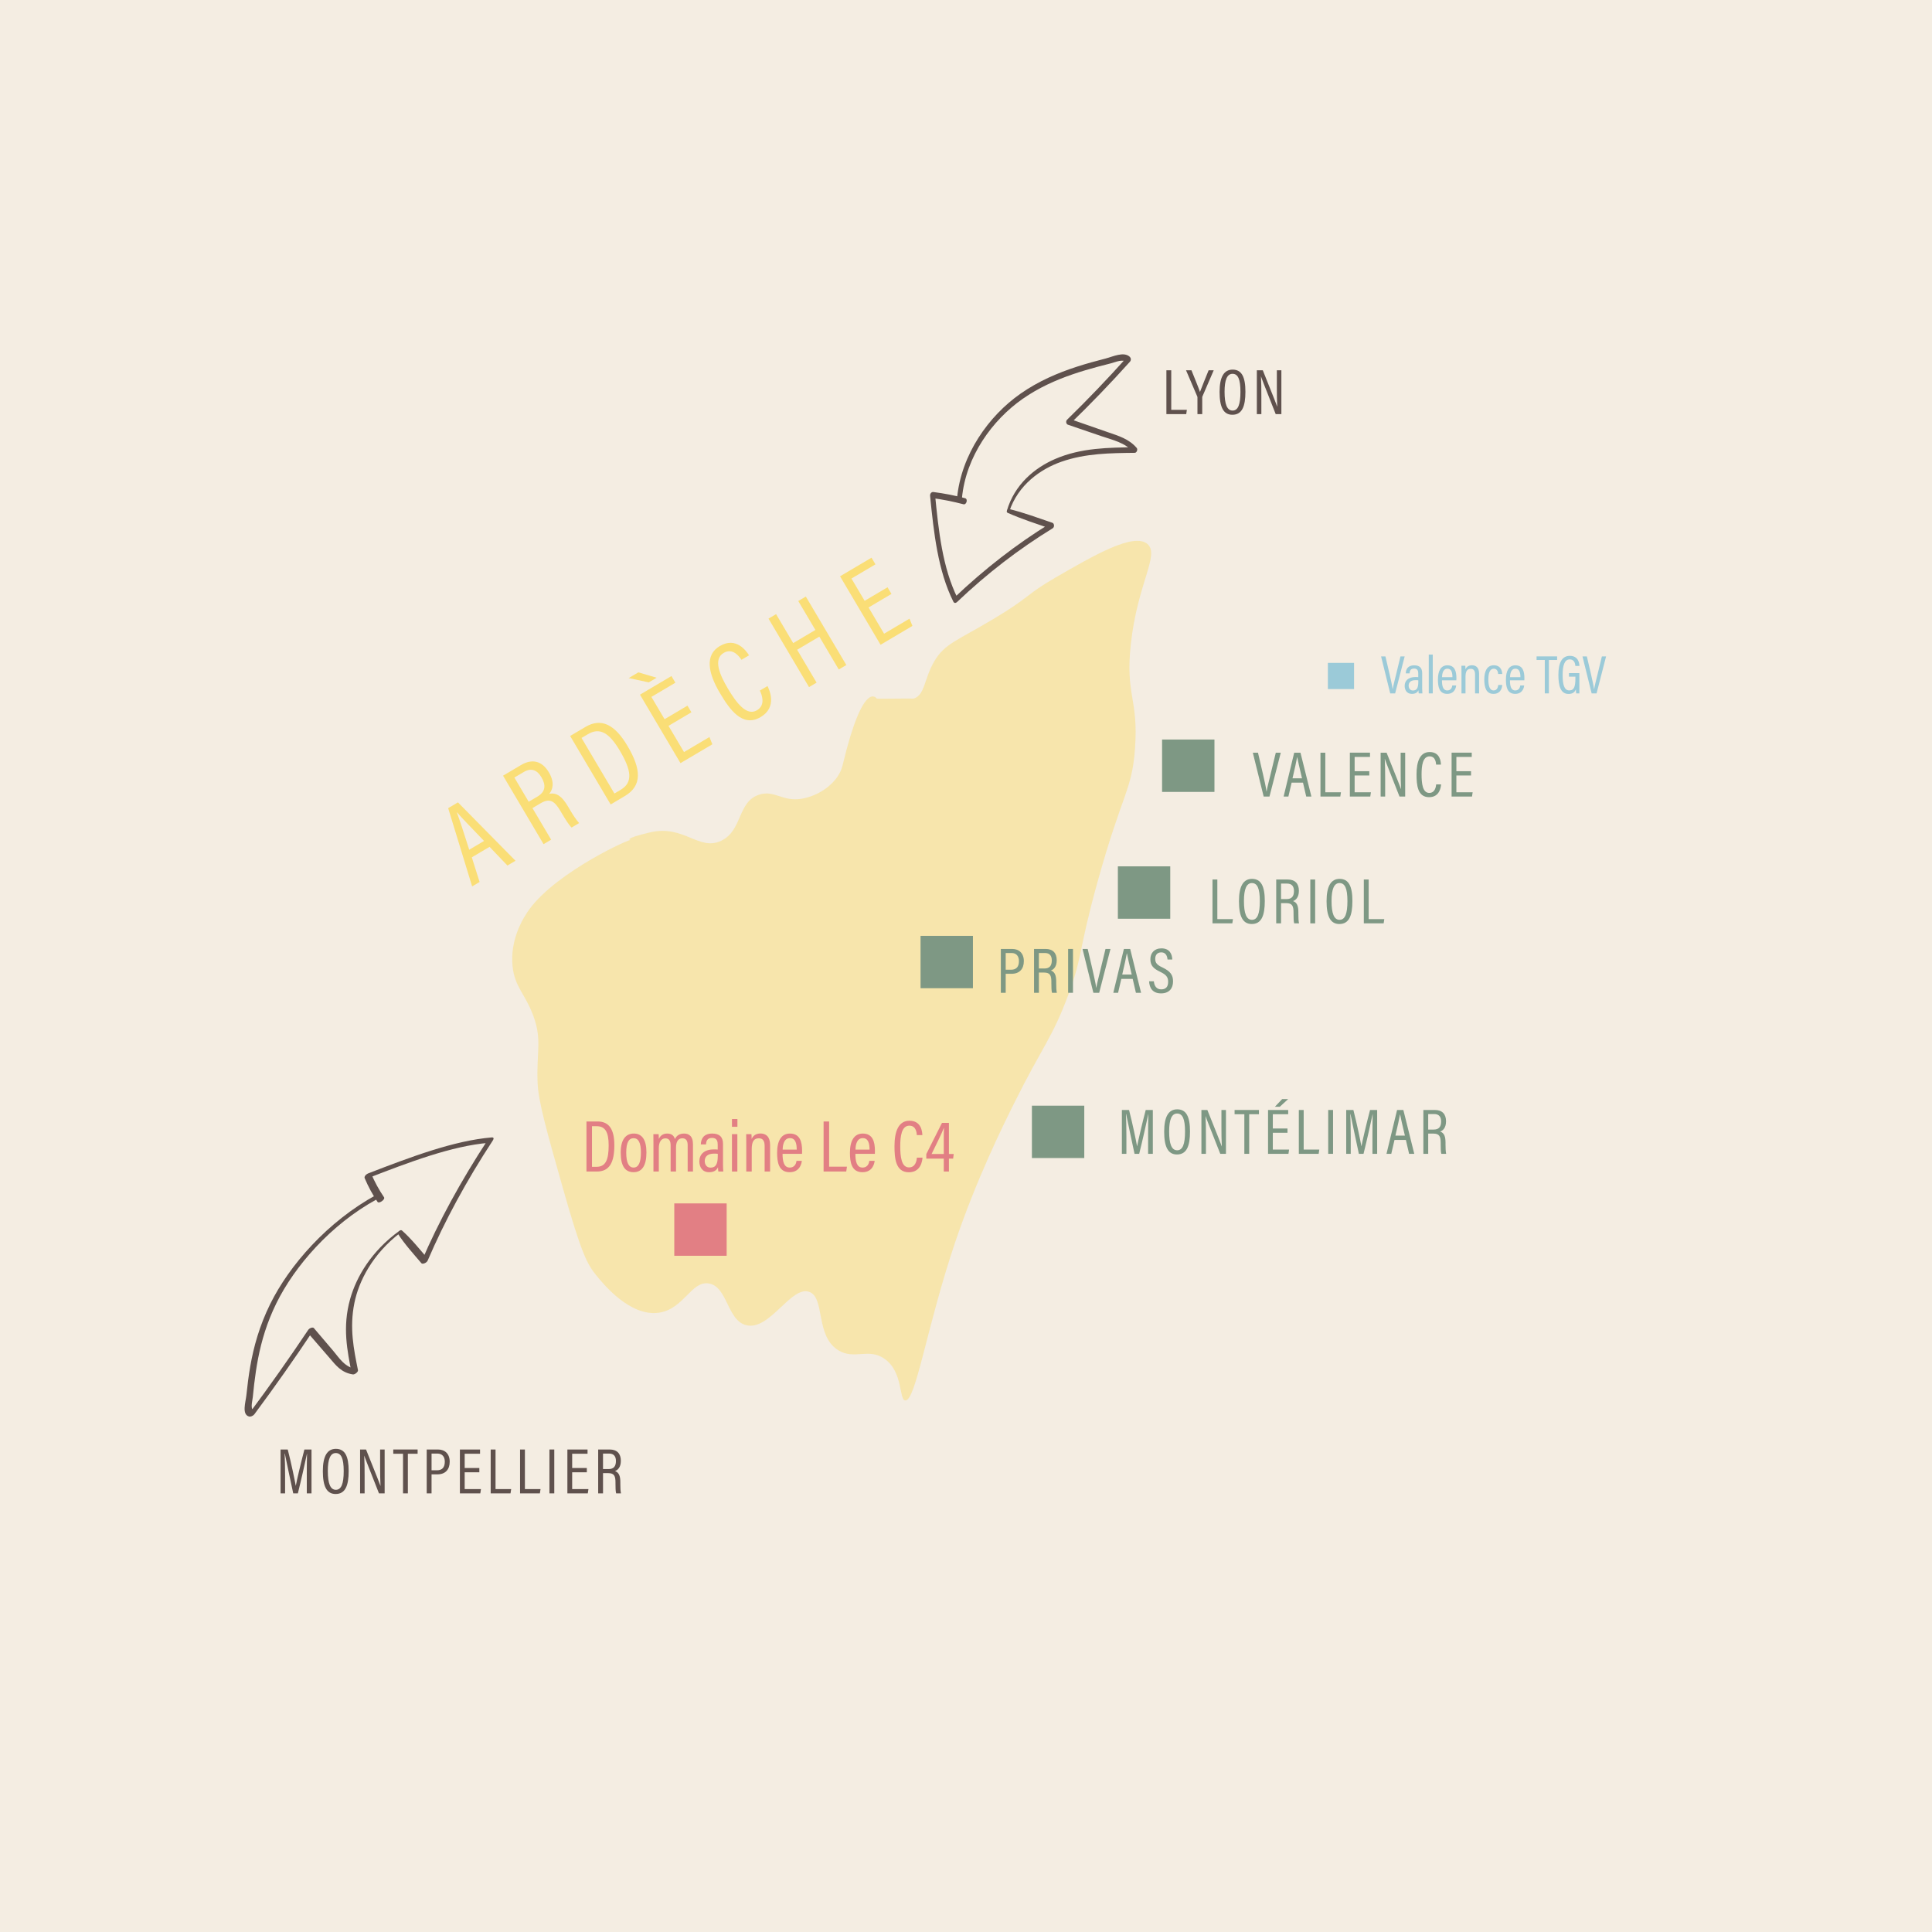 <?xml version="1.0" encoding="UTF-8"?>
<svg xmlns="http://www.w3.org/2000/svg" version="1.1" viewBox="0 0 283.465 283.465">
  <!-- Generator: Adobe Illustrator 29.4.0, SVG Export Plug-In . SVG Version: 2.1.0 Build 152)  -->
  <g isolation="isolate">
    <g id="Calque_1">
      <rect width="283.465" height="283.465" fill="#f4ede2"/>
      <path d="M134.039,102.504c-.401-.051-5.029.053-5.396-.005-0,0-1.958-3.059-5.023,9.812-.581,2.441-3.337,4.488-6.129,4.903-2.699.401-3.917-1.344-6.129-.613-3.175,1.05-2.397,5.219-5.516,6.742-3.282,1.603-5.47-2.368-10.419-1.226-4.139.955-2.97,1.184-2.827,1.087-1.284.294-12.387,5.615-15.56,11.171-.398.629-2.209,3.63-1.839,7.355.309,3.112,1.881,4.102,3.065,7.355,1.29,3.546.427,5.158.613,9.806.108,2.709,1.298,6.913,3.677,15.323,2.732,9.655,3.588,11.252,4.903,12.871,1.064,1.31,4.961,6.108,9.194,5.516,3.687-.516,4.766-4.721,7.355-4.29,2.771.461,2.66,5.467,5.516,6.129,3.448.799,6.531-5.823,9.194-4.903,2.388.825.849,6.478,4.29,8.581,2.35,1.436,4.395-.389,6.742,1.226,2.789,1.919,2.124,6.024,3.065,6.129,1.548.172,3.177-10.964,7.355-23.29,3.087-9.109,6.837-16.717,8.581-20.226,4.218-8.491,5.634-9.648,7.968-15.936,2.188-5.895,1.408-6.127,4.29-16.548,3.647-13.187,5.063-13.417,5.516-19.613.542-7.41-1.434-7.765-.613-15.323.975-8.982,4.27-13.125,2.452-14.71-2-1.743-7.85,1.643-13.484,4.903-4.5,2.605-3.553,2.762-9.194,6.129-5.307,3.168-7.069,3.58-8.581,6.129-1.549,2.612-1.369,4.994-3.065,5.516" fill="#fade76" opacity=".5"/>
      <g>
        <path d="M58.795,180.827c-4.163,3.162-6.161,7.176-6.801,10.359-.744,3.695-.081,6.806.53,9.853.048.24-.465.662-.754.617-1.721-.266-2.513-1.371-3.393-2.389-1.084-1.254-2.168-2.506-3.253-3.759.279-.097.559-.194.838-.291-2.715,4.088-5.589,8.174-8.619,12.257-.222.299-.599.416-.809.356-1.092-.309-.491-2.097-.381-3.146.145-1.38.313-2.771.561-4.192.506-2.901,1.346-5.953,2.93-9.164,2.796-5.669,8.394-12.094,15.593-16.029.64-.35.721.291.08.642-6.841,3.741-12.111,9.883-14.756,15.251-1.399,2.84-2.192,5.548-2.695,8.137-.246,1.267-.423,2.507-.569,3.735-.076.641-.142,1.278-.205,1.913-.07.705-.453,1.856.275,2.063-.27.119-.539.237-.809.356,3.034-4.08,5.918-8.167,8.65-12.254.218-.326.71-.442.838-.291.943,1.108,1.886,2.217,2.829,3.325.917,1.076,1.673,2.436,3.483,2.724l-.754.617c-.644-3.324-1.397-6.778-.227-10.935.909-3.229,3.098-7.012,7.239-10.002.314-.227.481.018.177.248h0Z" fill="#5f514d"/>
        <path d="M59.012,180.568c1.396,1.26,2.548,2.707,3.755,4.113-.305.133-.611.266-.916.399,2.502-5.837,5.771-11.814,9.712-17.837.056.144.113.289.169.433-5.465.458-11.72,2.847-17.848,5.222.187-.238.374-.476.562-.714.526,1.232,1.161,2.388,1.898,3.479.215.317-.734.995-.951.678-.744-1.087-1.37-2.249-1.89-3.484-.09-.214.156-.557.562-.714,6.201-2.393,12.551-4.798,18.08-5.26.299-.025.346.163.169.434-3.899,5.955-7.088,11.859-9.564,17.629-.157.365-.764.577-.916.399-1.198-1.409-2.451-2.777-3.453-4.328-.141-.219.443-.62.631-.45h0Z" fill="#5f514d"/>
      </g>
      <g>
        <path d="M45.011,216.367c0-1.203.019-2.407.038-3.089h-.009c-.237,1.118-.825,3.79-1.336,5.827h-.682c-.379-1.771-.995-4.652-1.232-5.837h-.028c.038.748.066,2.17.066,3.269v2.568h-.663v-6.434h1.052c.521,2.018,1.023,4.472,1.175,5.315h.01c.123-.701.749-3.373,1.26-5.315h1.042v6.434h-.691v-2.738Z" fill="#5f514d"/>
        <path d="M51.158,215.827c0,2.198-.521,3.373-1.914,3.373-1.327,0-1.876-1.137-1.876-3.354,0-2.198.644-3.269,1.914-3.269,1.327,0,1.876,1.07,1.876,3.25ZM48.098,215.827c0,1.838.37,2.757,1.175,2.757.815,0,1.156-.899,1.156-2.748,0-1.866-.37-2.644-1.166-2.644-.787,0-1.166.882-1.166,2.635Z" fill="#5f514d"/>
        <path d="M52.833,219.105v-6.434h.872c1.781,4.453,2.028,5.06,2.113,5.334h.01c-.047-.862-.057-1.828-.057-2.88v-2.454h.664v6.434h-.834c-1.848-4.681-2.075-5.269-2.151-5.524h-.01c.047.806.057,1.857.057,3.014v2.511h-.664Z" fill="#5f514d"/>
        <path d="M59.132,213.297h-1.431v-.625h3.572v.625h-1.431v5.809h-.71v-5.809Z" fill="#5f514d"/>
        <path d="M62.608,212.672h1.658c1.014,0,1.715.635,1.715,1.79,0,1.147-.635,1.857-1.81,1.857h-.853v2.786h-.711v-6.434ZM63.319,215.723h.777c.768,0,1.166-.407,1.166-1.27,0-.711-.37-1.185-1.09-1.185h-.853v2.454Z" fill="#5f514d"/>
        <path d="M70.329,216.017h-2.151v2.464h2.388l-.095.625h-2.995v-6.434h2.957v.625h-2.255v2.094h2.151v.626Z" fill="#5f514d"/>
        <path d="M71.995,212.672h.711v5.809h2.293l-.095.625h-2.909v-6.434Z" fill="#5f514d"/>
        <path d="M76.304,212.672h.711v5.809h2.293l-.095.625h-2.909v-6.434Z" fill="#5f514d"/>
        <path d="M81.325,212.672v6.434h-.711v-6.434h.711Z" fill="#5f514d"/>
        <path d="M86.1,216.017h-2.151v2.464h2.388l-.095.625h-2.995v-6.434h2.957v.625h-2.255v2.094h2.151v.626Z" fill="#5f514d"/>
        <path d="M88.476,216.14v2.966h-.711v-6.434h1.687c1.08,0,1.639.606,1.639,1.658,0,.966-.464,1.374-.862,1.506.597.209.787.739.787,1.64v.256c0,.597.019,1.023.095,1.374h-.711c-.085-.294-.095-.862-.095-1.393v-.219c0-.909-.18-1.354-1.052-1.354h-.777ZM88.476,215.543h.815c.786,0,1.08-.445,1.08-1.194,0-.645-.294-1.08-1.004-1.08h-.891v2.274Z" fill="#5f514d"/>
      </g>
      <g>
        <path d="M171.135,54.325h.711v5.809h2.293l-.095.625h-2.909v-6.434Z" fill="#5f514d"/>
        <path d="M175.691,60.759v-2.454c0-.066-.019-.124-.038-.161l-1.639-3.819h.796c.436,1.09,1.061,2.596,1.251,3.184.227-.625.853-2.151,1.27-3.184h.748l-1.648,3.819c-.019.038-.038.095-.038.17v2.445h-.701Z" fill="#5f514d"/>
        <path d="M182.729,57.48c0,2.199-.521,3.374-1.914,3.374-1.326,0-1.876-1.137-1.876-3.354,0-2.198.645-3.269,1.914-3.269,1.326,0,1.876,1.071,1.876,3.25ZM179.669,57.48c0,1.838.369,2.758,1.175,2.758.815,0,1.156-.9,1.156-2.748,0-1.867-.369-2.644-1.166-2.644-.786,0-1.165.881-1.165,2.634Z" fill="#5f514d"/>
        <path d="M184.405,60.759v-6.434h.872c1.781,4.454,2.027,5.06,2.113,5.335h.009c-.047-.862-.057-1.829-.057-2.881v-2.454h.663v6.434h-.834c-1.848-4.681-2.075-5.269-2.15-5.524h-.01c.048.806.057,1.857.057,3.013v2.511h-.663Z" fill="#5f514d"/>
      </g>
      <g mix-blend-mode="multiply">
        <path d="M185.407,116.869l-1.592-6.434h.758l.711,3.051c.208.9.455,2.018.54,2.634h.019c.076-.55.389-1.725.606-2.634l.739-3.051h.729l-1.658,6.434h-.853Z" fill="#7e9884"/>
        <path d="M189.508,114.832l-.474,2.037h-.701l1.554-6.434h.92l1.601,6.434h-.758l-.474-2.037h-1.668ZM191.033,114.196c-.369-1.582-.615-2.586-.701-3.098h-.019c-.095.559-.351,1.715-.673,3.098h1.393Z" fill="#7e9884"/>
        <path d="M193.741,110.435h.711v5.809h2.293l-.095.625h-2.909v-6.434Z" fill="#7e9884"/>
        <path d="M200.904,113.78h-2.151v2.463h2.388l-.095.625h-2.994v-6.434h2.956v.625h-2.255v2.094h2.151v.625Z" fill="#7e9884"/>
        <path d="M202.569,116.869v-6.434h.872c1.781,4.454,2.027,5.06,2.113,5.335h.009c-.047-.862-.057-1.829-.057-2.881v-2.454h.663v6.434h-.834c-1.848-4.681-2.075-5.269-2.15-5.524h-.01c.048.806.057,1.857.057,3.013v2.511h-.663Z" fill="#7e9884"/>
        <path d="M211.437,115.087c-.028.369-.189,1.876-1.753,1.876-1.715,0-1.848-1.81-1.848-3.354,0-1.876.502-3.269,1.924-3.269,1.554,0,1.639,1.45,1.658,1.848h-.711c-.02-.218-.057-1.213-.957-1.213-1.014,0-1.175,1.384-1.175,2.634,0,1.355.151,2.729,1.127,2.729.862,0,.985-.929,1.015-1.25h.72Z" fill="#7e9884"/>
        <path d="M215.831,113.78h-2.151v2.463h2.388l-.095.625h-2.994v-6.434h2.956v.625h-2.255v2.094h2.151v.625Z" fill="#7e9884"/>
      </g>
      <g mix-blend-mode="multiply">
        <path d="M168.451,166.553c0-1.204.02-2.407.038-3.089h-.01c-.236,1.118-.824,3.79-1.336,5.827h-.682c-.38-1.771-.995-4.652-1.232-5.837h-.028c.038.748.066,2.17.066,3.269v2.568h-.663v-6.434h1.052c.521,2.018,1.023,4.472,1.175,5.315h.01c.123-.701.748-3.373,1.26-5.315h1.043v6.434h-.692v-2.738Z" fill="#7e9884"/>
        <path d="M174.599,166.013c0,2.198-.521,3.373-1.914,3.373-1.326,0-1.876-1.137-1.876-3.354,0-2.198.645-3.269,1.914-3.269,1.326,0,1.876,1.07,1.876,3.25ZM171.538,166.013c0,1.838.369,2.757,1.175,2.757.815,0,1.156-.899,1.156-2.748,0-1.866-.369-2.644-1.166-2.644-.786,0-1.165.882-1.165,2.635Z" fill="#7e9884"/>
        <path d="M176.273,169.291v-6.434h.872c1.781,4.453,2.027,5.06,2.113,5.334h.009c-.047-.862-.057-1.828-.057-2.88v-2.454h.663v6.434h-.834c-1.848-4.681-2.075-5.269-2.15-5.524h-.01c.048.806.057,1.857.057,3.014v2.511h-.663Z" fill="#7e9884"/>
        <path d="M182.572,163.482h-1.431v-.625h3.572v.625h-1.431v5.809h-.711v-5.809Z" fill="#7e9884"/>
        <path d="M188.9,166.202h-2.151v2.464h2.388l-.095.625h-2.994v-6.434h2.956v.625h-2.255v2.094h2.151v.626ZM189.004,161.256l-1.231,1.127h-.72l1.07-1.127h.881Z" fill="#7e9884"/>
        <path d="M190.566,162.857h.711v5.809h2.293l-.095.625h-2.909v-6.434Z" fill="#7e9884"/>
        <path d="M195.586,162.857v6.434h-.711v-6.434h.711Z" fill="#7e9884"/>
        <path d="M201.365,166.553c0-1.204.02-2.407.038-3.089h-.01c-.236,1.118-.824,3.79-1.336,5.827h-.682c-.38-1.771-.995-4.652-1.232-5.837h-.028c.038.748.066,2.17.066,3.269v2.568h-.663v-6.434h1.052c.521,2.018,1.023,4.472,1.175,5.315h.01c.123-.701.748-3.373,1.26-5.315h1.043v6.434h-.692v-2.738Z" fill="#7e9884"/>
        <path d="M204.603,167.254l-.474,2.037h-.701l1.554-6.434h.92l1.601,6.434h-.758l-.474-2.037h-1.668ZM206.128,166.619c-.369-1.583-.615-2.587-.701-3.099h-.019c-.095.559-.351,1.715-.673,3.099h1.393Z" fill="#7e9884"/>
        <path d="M209.548,166.325v2.966h-.711v-6.434h1.687c1.08,0,1.64.606,1.64,1.658,0,.966-.465,1.374-.862,1.506.597.209.786.739.786,1.64v.256c0,.597.02,1.023.095,1.374h-.71c-.086-.294-.095-.862-.095-1.393v-.219c0-.909-.181-1.354-1.053-1.354h-.776ZM209.548,165.729h.814c.787,0,1.08-.445,1.08-1.194,0-.645-.293-1.08-1.004-1.08h-.891v2.274Z" fill="#7e9884"/>
      </g>
      <g>
        <path d="M148.079,75.052c1.295-3.912,4.578-6.23,7.651-7.306,3.568-1.25,7.215-1.263,10.767-1.307.28-.003.474-.491.282-.716-1.142-1.34-2.714-1.784-4.238-2.314-1.877-.653-3.753-1.307-5.629-1.96.036.242.072.485.107.727,3.004-2.908,5.927-5.944,8.768-9.106.208-.231.144-.556-.024-.715-.874-.826-2.48-.027-3.543.246-1.399.36-2.797.74-4.189,1.19-2.841.918-5.674,2.133-8.308,3.975-4.649,3.252-8.707,8.896-9.312,15.392-.054.578.67.53.724-.049.578-6.173,4.497-11.503,8.9-14.58,2.33-1.628,4.822-2.744,7.33-3.605,1.228-.421,2.462-.783,3.698-1.116.645-.174,1.291-.34,1.937-.502.716-.181,1.753-.692,2.337-.141-.008-.238-.016-.477-.024-.715-2.837,3.164-5.755,6.209-8.75,9.13-.239.233-.117.65.107.727,1.652.565,3.303,1.13,4.955,1.695,1.605.55,3.431.92,4.641,2.328l.282-.716c-3.864.066-7.922.067-11.77,1.742-2.989,1.301-5.93,3.732-7.053,7.597-.085.293.258.385.353.099h0Z" fill="#5f514d"/>
        <path d="M147.913,75.273c2.039.904,4.156,1.578,6.257,2.303-.01-.269-.021-.539-.031-.809-4.974,3.045-9.716,6.732-14.171,10.97.182.02.364.04.546.06-2.237-4.486-2.809-9.949-3.332-15.307-.16.193-.32.386-.481.578,1.575.207,3.125.515,4.655.918.445.117.695-.767.248-.886-1.529-.408-3.081-.709-4.657-.91-.273-.035-.516.224-.481.578.541,5.42,1.143,10.963,3.408,15.501.123.246.346.25.546.06,4.404-4.192,9.107-7.802,14.024-10.813.311-.19.234-.718-.031-.809-2.1-.718-4.183-1.487-6.336-2.022-.304-.075-.44.466-.165.588h0Z" fill="#5f514d"/>
      </g>
      <g mix-blend-mode="multiply">
        <path d="M69.224,125.787l1.143,3.619-1.094.648-3.517-11.481,1.435-.849,8.443,8.567-1.183.7-2.622-2.743-2.604,1.541ZM71.02,123.387c-2.038-2.129-3.351-3.47-3.957-4.19l-.03.017c.368.961,1.037,3.003,1.811,5.46l2.175-1.287Z" fill="#fade76"/>
        <path d="M78.122,118.565l2.74,4.631-1.11.657-5.943-10.046,2.633-1.558c1.687-.998,3.12-.568,4.091,1.074.893,1.509.545,2.575.045,3.149,1.125-.226,1.912.428,2.743,1.833l.236.398c.551.932.975,1.581,1.417,2.059l-1.109.656c-.405-.38-.945-1.259-1.435-2.088l-.201-.339c-.84-1.42-1.533-1.95-2.894-1.145l-1.213.718ZM77.571,117.633l1.272-.753c1.228-.726,1.276-1.693.584-2.862-.595-1.006-1.456-1.415-2.565-.758l-1.391.823,2.1,3.55Z" fill="#fade76"/>
        <path d="M83.653,107.983l2.234-1.322c2.322-1.374,4.312-.375,6.177,2.777,2.013,3.403,2.193,5.833-.397,7.365l-2.072,1.226-5.943-10.046ZM90.146,116.426l.917-.543c1.85-1.094,1.568-2.885-.121-5.741-1.576-2.664-2.956-3.444-4.687-2.42l-.932.551,4.823,8.152Z" fill="#fade76"/>
        <path d="M93.658,98.647l2.684.79-1.153.682-2.95-.632,1.42-.84ZM101.441,104.51l-3.358,1.987,2.276,3.847,3.729-2.206.429,1.064-4.675,2.766-5.943-10.046,4.616-2.731.578.976-3.521,2.083,1.935,3.27,3.358-1.987.578.976Z" fill="#fade76"/>
        <path d="M112.61,100.658c.297.603,1.437,3.104-1.004,4.548-2.678,1.585-4.557-1.119-5.984-3.531-1.733-2.929-2.236-5.568-.017-6.881,2.427-1.436,3.899.75,4.297,1.354l-1.109.656c-.232-.323-1.21-1.841-2.615-1.009-1.583.937-.557,3.245.598,5.198,1.252,2.116,2.758,4.121,4.282,3.219,1.347-.797.681-2.36.428-2.89l1.124-.665Z" fill="#fade76"/>
        <path d="M112.757,90.765l1.11-.657,2.512,4.246,3.255-1.926-2.512-4.246,1.109-.656,5.943,10.046-1.109.656-2.853-4.823-3.255,1.926,2.853,4.823-1.11.657-5.943-10.046Z" fill="#fade76"/>
        <path d="M130.796,87.143l-3.358,1.987,2.276,3.847,3.729-2.206.429,1.064-4.675,2.766-5.943-10.046,4.616-2.731.578.976-3.521,2.083,1.935,3.27,3.358-1.987.578.976Z" fill="#fade76"/>
      </g>
      <g mix-blend-mode="multiply">
        <path d="M86.047,164.543h1.634c1.699,0,2.456,1.179,2.456,3.483,0,2.488-.682,3.862-2.575,3.862h-1.515v-7.346ZM86.858,171.196h.671c1.352,0,1.774-1.061,1.774-3.148,0-1.947-.498-2.812-1.764-2.812h-.682v5.961Z" fill="#e27f84"/>
        <path d="M94.846,169.087c0,1.926-.649,2.899-1.882,2.899-1.277,0-1.894-.941-1.894-2.889,0-1.904.747-2.78,1.926-2.78,1.201,0,1.85.919,1.85,2.77ZM91.881,169.108c0,1.482.368,2.196,1.082,2.196.714,0,1.071-.725,1.071-2.207,0-1.406-.346-2.099-1.071-2.099-.692,0-1.082.616-1.082,2.109Z" fill="#e27f84"/>
        <path d="M95.876,168.048c0-.974,0-1.385-.011-1.645h.768c.022.163.033.444.033.703.216-.476.595-.789,1.222-.789.574,0,.974.237,1.136.812.195-.444.617-.812,1.331-.812.682,0,1.32.324,1.32,1.59v3.981h-.779v-3.852c0-.552-.162-1.027-.779-1.027-.692,0-.931.627-.931,1.363v3.516h-.79v-3.83c0-.671-.227-1.038-.768-1.038-.649,0-.963.595-.963,1.428v3.44h-.79v-3.841Z" fill="#e27f84"/>
        <path d="M106.082,170.915c0,.346.022.801.043.974h-.725c-.033-.119-.054-.411-.054-.628-.206.455-.617.726-1.298.726-1.06,0-1.439-.822-1.439-1.591,0-.995.682-1.752,2.121-1.752.26,0,.411,0,.573.021v-.736c0-.422-.086-.974-.822-.974-.811,0-.865.585-.898.952h-.757c.022-.789.39-1.59,1.677-1.59,1.06,0,1.579.508,1.579,1.525v3.072ZM105.314,169.292c-.129-.021-.281-.032-.541-.032-.974,0-1.374.465-1.374,1.082,0,.509.271.974.854.974.801,0,1.06-.573,1.06-1.731v-.292Z" fill="#e27f84"/>
        <path d="M107.394,165.322v-1.137h.801v1.137h-.801ZM107.394,166.403h.79v5.485h-.79v-5.485Z" fill="#e27f84"/>
        <path d="M109.494,168.103c0-1.125-.011-1.45-.011-1.699h.768c.011.13.033.347.033.715.173-.422.552-.812,1.298-.812.79,0,1.406.454,1.406,1.677v3.905h-.801v-3.754c0-.671-.216-1.125-.844-1.125-.736,0-1.049.486-1.049,1.611v3.268h-.801v-3.786Z" fill="#e27f84"/>
        <path d="M114.819,169.292c0,1.071.184,2.013,1.049,2.013.866,0,.974-.812.996-.984h.779c-.011.151-.163,1.666-1.785,1.666-1.612,0-1.839-1.472-1.839-2.846,0-1.73.595-2.823,1.883-2.823,1.45,0,1.785,1.179,1.785,2.553,0,.108,0,.292-.011.422h-2.856ZM116.896,168.676c0-.952-.206-1.688-.995-1.688-1.006,0-1.061,1.309-1.071,1.688h2.066Z" fill="#e27f84"/>
        <path d="M120.838,164.543h.812v6.632h2.618l-.108.714h-3.321v-7.346Z" fill="#e27f84"/>
        <path d="M125.503,169.292c0,1.071.184,2.013,1.049,2.013.866,0,.974-.812.996-.984h.779c-.011.151-.163,1.666-1.785,1.666-1.612,0-1.839-1.472-1.839-2.846,0-1.73.595-2.823,1.883-2.823,1.45,0,1.785,1.179,1.785,2.553,0,.108,0,.292-.011.422h-2.856ZM127.581,168.676c0-.952-.206-1.688-.995-1.688-1.006,0-1.061,1.309-1.071,1.688h2.066Z" fill="#e27f84"/>
        <path d="M135.352,169.854c-.033.422-.216,2.143-2.001,2.143-1.958,0-2.11-2.066-2.11-3.83,0-2.142.574-3.732,2.196-3.732,1.774,0,1.872,1.655,1.893,2.109h-.811c-.022-.248-.065-1.385-1.093-1.385-1.158,0-1.341,1.58-1.341,3.008,0,1.547.173,3.116,1.287,3.116.984,0,1.125-1.061,1.158-1.429h.822Z" fill="#e27f84"/>
        <path d="M138.471,171.889v-1.894h-2.564v-.671l2.304-4.576h1.017v4.565h.703l-.087.682h-.616v1.894h-.757ZM138.471,167.345c0-.638,0-1.353.032-1.893-.325.844-1.266,2.736-1.817,3.861h1.785v-1.969Z" fill="#e27f84"/>
      </g>
      <rect x="170.501" y="108.505" width="7.684" height="7.684" fill="#7e9884" mix-blend-mode="multiply"/>
      <rect x="151.402" y="162.225" width="7.684" height="7.684" fill="#7e9884" mix-blend-mode="multiply"/>
      <rect x="98.931" y="176.564" width="7.684" height="7.684" fill="#e27f84"/>
      <rect x="135.065" y="137.309" width="7.684" height="7.684" fill="#7e9884" mix-blend-mode="multiply"/>
      <g mix-blend-mode="multiply">
        <path d="M177.898,129.043h.711v5.809h2.293l-.095.625h-2.909v-6.434Z" fill="#7e9884"/>
        <path d="M185.572,132.198c0,2.199-.521,3.374-1.914,3.374-1.326,0-1.876-1.137-1.876-3.354,0-2.198.645-3.269,1.914-3.269,1.326,0,1.876,1.071,1.876,3.25ZM182.512,132.198c0,1.838.369,2.758,1.175,2.758.815,0,1.156-.9,1.156-2.748,0-1.867-.369-2.644-1.166-2.644-.786,0-1.165.881-1.165,2.634Z" fill="#7e9884"/>
        <path d="M187.958,132.511v2.966h-.711v-6.434h1.687c1.08,0,1.64.606,1.64,1.658,0,.967-.465,1.374-.862,1.507.597.208.786.739.786,1.639v.256c0,.597.02,1.023.095,1.374h-.71c-.086-.294-.095-.862-.095-1.393v-.218c0-.91-.181-1.355-1.053-1.355h-.776ZM187.958,131.914h.814c.787,0,1.08-.445,1.08-1.194,0-.645-.293-1.08-1.004-1.08h-.891v2.274Z" fill="#7e9884"/>
        <path d="M192.96,129.043v6.434h-.711v-6.434h.711Z" fill="#7e9884"/>
        <path d="M198.426,132.198c0,2.199-.521,3.374-1.914,3.374-1.326,0-1.876-1.137-1.876-3.354,0-2.198.645-3.269,1.914-3.269,1.326,0,1.876,1.071,1.876,3.25ZM195.365,132.198c0,1.838.369,2.758,1.175,2.758.815,0,1.156-.9,1.156-2.748,0-1.867-.369-2.644-1.166-2.644-.786,0-1.165.881-1.165,2.634Z" fill="#7e9884"/>
        <path d="M200.102,129.043h.711v5.809h2.293l-.095.625h-2.909v-6.434Z" fill="#7e9884"/>
      </g>
      <rect x="164.016" y="127.113" width="7.684" height="7.684" fill="#7e9884" mix-blend-mode="multiply"/>
      <g mix-blend-mode="multiply">
        <path d="M146.847,139.228h1.658c1.014,0,1.715.635,1.715,1.791,0,1.146-.635,1.857-1.81,1.857h-.853v2.786h-.711v-6.434ZM147.558,142.279h.776c.768,0,1.166-.407,1.166-1.27,0-.711-.369-1.185-1.09-1.185h-.853v2.454Z" fill="#7e9884"/>
        <path d="M152.427,142.696v2.966h-.711v-6.434h1.687c1.08,0,1.64.606,1.64,1.658,0,.967-.465,1.374-.862,1.507.597.208.786.739.786,1.639v.256c0,.597.02,1.023.095,1.374h-.71c-.086-.294-.095-.862-.095-1.393v-.219c0-.909-.181-1.354-1.053-1.354h-.776ZM152.427,142.099h.814c.787,0,1.08-.445,1.08-1.194,0-.645-.293-1.08-1.004-1.08h-.891v2.274Z" fill="#7e9884"/>
        <path d="M157.428,139.228v6.434h-.711v-6.434h.711Z" fill="#7e9884"/>
        <path d="M160.421,145.662l-1.592-6.434h.758l.711,3.051c.208.9.455,2.019.54,2.634h.019c.076-.549.389-1.725.606-2.634l.739-3.051h.729l-1.658,6.434h-.853Z" fill="#7e9884"/>
        <path d="M164.521,143.625l-.474,2.037h-.701l1.554-6.434h.92l1.601,6.434h-.758l-.474-2.037h-1.668ZM166.047,142.99c-.369-1.582-.615-2.586-.701-3.098h-.019c-.095.559-.351,1.715-.673,3.098h1.393Z" fill="#7e9884"/>
        <path d="M169.296,143.976c.058.653.37,1.185,1.08,1.185.673,0,1.015-.37,1.015-1.109,0-.672-.275-1.042-1.156-1.459-1.005-.483-1.45-.928-1.45-1.857,0-.891.569-1.592,1.621-1.592,1.241,0,1.572.891,1.592,1.64h-.692c-.037-.303-.132-1.052-.929-1.052-.615,0-.881.426-.881.938,0,.616.274.91,1.08,1.289,1.128.54,1.535,1.08,1.535,2.037,0,1.014-.568,1.753-1.753,1.753-1.289,0-1.715-.843-1.763-1.771h.701Z" fill="#7e9884"/>
      </g>
      <g mix-blend-mode="multiply">
        <path d="M203.975,101.735l-1.344-5.429h.64l.6,2.575c.177.76.384,1.703.456,2.223h.016c.064-.463.328-1.455.512-2.223l.624-2.575h.616l-1.399,5.429h-.72Z" fill="#9bcad8"/>
        <path d="M208.662,101.015c0,.256.016.592.031.72h-.535c-.024-.088-.04-.304-.04-.464-.152.336-.456.536-.96.536-.783,0-1.063-.607-1.063-1.175,0-.735.504-1.295,1.567-1.295.192,0,.304,0,.424.016v-.543c0-.312-.063-.72-.607-.72-.6,0-.64.432-.664.704h-.56c.017-.583.288-1.175,1.239-1.175.784,0,1.168.375,1.168,1.127v2.271ZM208.094,99.816c-.096-.016-.208-.024-.399-.024-.72,0-1.016.344-1.016.799,0,.376.2.72.632.72.592,0,.783-.424.783-1.279v-.216Z" fill="#9bcad8"/>
        <path d="M209.631,101.735v-5.693h.584v5.693h-.584Z" fill="#9bcad8"/>
        <path d="M211.566,99.816c0,.792.137,1.487.776,1.487s.72-.6.735-.728h.575c-.008.112-.119,1.231-1.319,1.231-1.191,0-1.358-1.087-1.358-2.103,0-1.279.439-2.087,1.391-2.087,1.071,0,1.319.872,1.319,1.887,0,.08,0,.216-.008.312h-2.111ZM213.102,99.36c0-.704-.151-1.248-.735-1.248-.743,0-.783.968-.791,1.248h1.526Z" fill="#9bcad8"/>
        <path d="M214.431,98.937c0-.832-.008-1.072-.008-1.255h.567c.009.096.024.256.024.528.128-.312.407-.6.959-.6.584,0,1.04.336,1.04,1.24v2.886h-.592v-2.774c0-.496-.16-.832-.624-.832-.543,0-.775.36-.775,1.191v2.415h-.592v-2.798Z" fill="#9bcad8"/>
        <path d="M220.413,100.496c-.016.216-.104,1.311-1.295,1.311-1.056,0-1.343-.935-1.343-2.111,0-1.143.367-2.087,1.398-2.087,1.176,0,1.231,1.088,1.239,1.279h-.6c-.008-.16-.063-.775-.64-.775-.583,0-.799.64-.799,1.575,0,1.007.224,1.615.768,1.615.583,0,.655-.592.688-.808h.583Z" fill="#9bcad8"/>
        <path d="M221.542,99.816c0,.792.137,1.487.776,1.487s.719-.6.735-.728h.575c-.008.112-.119,1.231-1.319,1.231-1.19,0-1.358-1.087-1.358-2.103,0-1.279.439-2.087,1.391-2.087,1.071,0,1.319.872,1.319,1.887,0,.08,0,.216-.008.312h-2.111ZM223.077,99.36c0-.704-.151-1.248-.735-1.248-.743,0-.783.968-.791,1.248h1.526Z" fill="#9bcad8"/>
        <path d="M226.654,96.833h-1.207v-.528h3.014v.528h-1.207v4.901h-.6v-4.901Z" fill="#9bcad8"/>
        <path d="M231.726,101.735h-.464c-.024-.152-.04-.32-.04-.583-.176.375-.447.664-1.087.664-1.176,0-1.487-1.215-1.487-2.791,0-1.871.575-2.798,1.679-2.798,1.304,0,1.392,1.159,1.407,1.479h-.6c-.016-.192-.056-.959-.823-.959s-1.04.903-1.04,2.271c0,1.359.208,2.279.968,2.279.735,0,.903-.607.903-1.751v-.264h-.943v-.52h1.527v2.975Z" fill="#9bcad8"/>
        <path d="M233.527,101.735l-1.344-5.429h.64l.6,2.575c.177.76.384,1.703.456,2.223h.016c.064-.463.328-1.455.512-2.223l.624-2.575h.616l-1.399,5.429h-.72Z" fill="#9bcad8"/>
      </g>
      <rect x="194.827" y="97.257" width="3.842" height="3.842" fill="#9bcad8" mix-blend-mode="multiply"/>
    </g>
  </g>
</svg>